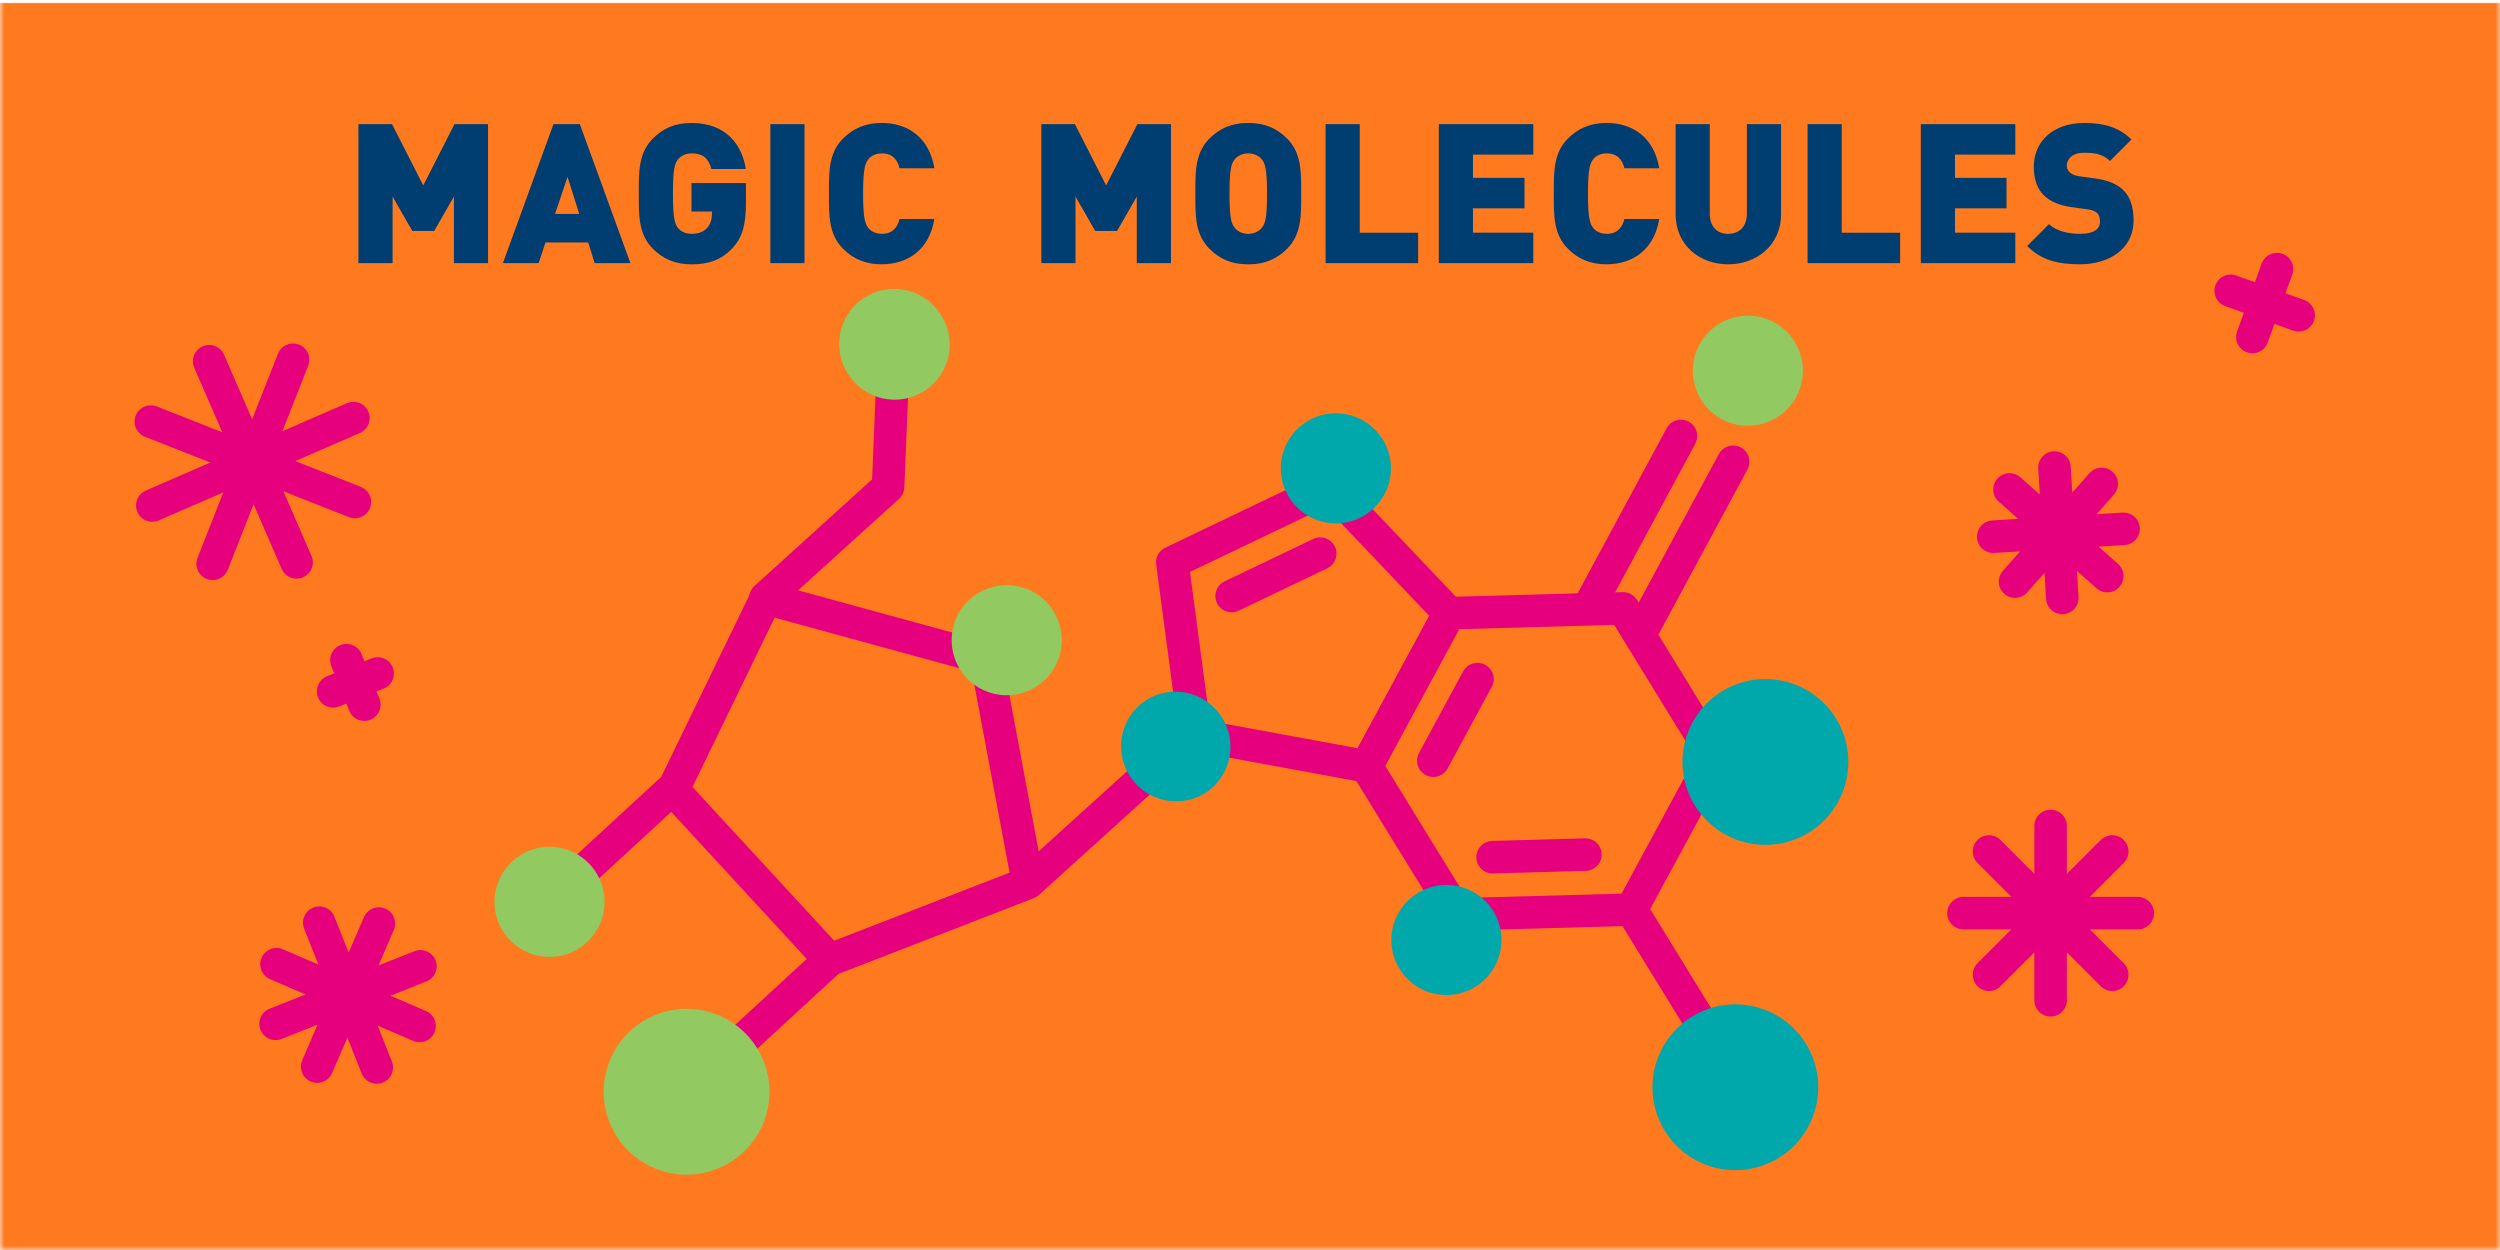 <svg xmlns="http://www.w3.org/2000/svg" fill="none" viewBox="0 0 288 144"><mask id="a" width="288" height="144" x="0" y="0" maskUnits="userSpaceOnUse" style="mask-type:luminance"><path fill="#fff" d="M288 0H0v144h288V0Z"/></mask><g mask="url(#a)"><path fill="#FF791F" d="M293.747.334H-6.666v143.873h300.413V.334Z"/><path stroke="#E6007E" stroke-linecap="round" stroke-linejoin="round" stroke-width="3.748" d="m36.539 122.873 7.11-16.48M31.852 111.08l16.48 7.11M31.752 117.946l16.68-6.625M36.78 106.293l6.625 16.681M229.134 112.291l14.198-14.198M229.134 98.093l14.198 14.198M226.194 105.194h20.078M236.231 95.153v20.078M229.616 61.826l15.018-.902M236.676 53.864l.901 15.019M231.497 56.385l11.259 9.98M242.117 55.746l-9.984 11.258M43.502 77.586l-5.125 2.057M41.968 81.177l-2.057-5.125M256.979 33.501l7.827 2.824M262.304 31l-2.827 7.827M24.498 64.95l9.264-23.506M17.375 48.567l23.506 9.264M17.544 58.235l23.171-10.072M24.094 41.614l10.072 23.17"/><path fill="#003D70" d="M52.29 30.314v-7.667l-2.27 3.958H47.5l-2.273-3.958v7.668H41.29V14.3h3.87l3.597 7.063 3.6-7.063h3.867v16.014H52.29ZM68.504 30.314l-.742-2.382h-4.925l-.785 2.383h-4.117L63.76 14.3h3.037l5.826 16.014h-4.12Zm-3.124-9.94-1.44 4.274h2.79l-1.35-4.274Z"/><mask id="b" width="314" height="157" x="-13" y="-6" maskUnits="userSpaceOnUse" style="mask-type:luminance"><path fill="#fff" d="M300.081-6H-13v156.54h313.081V-6Z"/></mask><g fill="#003D70" mask="url(#b)"><path d="M84.315 28.652c-1.371 1.418-2.902 1.8-4.656 1.8-1.866 0-3.284-.629-4.452-1.8-1.687-1.687-1.618-3.935-1.618-6.343s-.066-4.655 1.618-6.343c1.171-1.168 2.52-1.8 4.452-1.8 4.117 0 5.87 2.677 6.253 5.306h-3.958c-.316-1.214-.945-1.8-2.295-1.8-.72 0-1.258.317-1.553.698-.36.473-.585 1.012-.585 3.936s.225 3.485.585 3.957c.292.382.833.673 1.553.673.833 0 1.394-.247 1.754-.629.45-.45.607-1.102.607-1.71v-.225h-2.36v-3.284h6.274v2.226c0 2.586-.404 4.095-1.62 5.332M92.68 14.3h-3.935v16.014h3.935V14.3ZM101.566 30.449c-1.866 0-3.285-.63-4.452-1.8-1.688-1.688-1.619-3.936-1.619-6.343 0-2.408-.069-4.656 1.619-6.343 1.17-1.171 2.586-1.8 4.452-1.8 3.037 0 5.488 1.687 6.073 5.218h-4.004c-.247-.898-.742-1.709-2.047-1.709-.72 0-1.259.291-1.553.676-.36.473-.608 1.034-.608 3.958 0 2.924.248 3.484.608 3.957.291.382.833.673 1.553.673 1.305 0 1.8-.81 2.047-1.71h4.004c-.585 3.532-3.036 5.22-6.073 5.22M130.958 30.314v-7.667l-2.27 3.957h-2.52l-2.27-3.957v7.667h-3.936V14.3h3.867l3.6 7.063 3.598-7.063h3.869v16.014h-3.938ZM148.277 28.652c-1.171 1.168-2.52 1.8-4.477 1.8-1.956 0-3.306-.63-4.477-1.8-1.687-1.688-1.618-3.936-1.618-6.343 0-2.408-.066-4.656 1.618-6.343 1.171-1.168 2.521-1.8 4.477-1.8 1.957 0 3.306.629 4.477 1.8 1.688 1.687 1.619 3.935 1.619 6.343 0 2.407.069 4.655-1.619 6.343Zm-2.902-10.279c-.291-.382-.855-.698-1.575-.698s-1.283.316-1.575.698c-.36.473-.585 1.012-.585 3.936s.225 3.44.585 3.913c.292.382.855.72 1.575.72s1.281-.338 1.575-.72c.36-.472.586-.989.586-3.913s-.226-3.463-.586-3.936ZM152.707 30.314V14.3h3.936v12.508h6.725v3.506h-10.661ZM165.75 30.314V14.3h10.886v3.51h-6.95v2.677h5.939v3.51h-5.939v2.81h6.95v3.507H165.75ZM185.071 30.449c-1.866 0-3.285-.63-4.452-1.8-1.688-1.688-1.619-3.936-1.619-6.343 0-2.408-.069-4.656 1.619-6.343 1.17-1.171 2.586-1.8 4.452-1.8 3.036 0 5.488 1.687 6.073 5.218h-4.004c-.247-.898-.742-1.709-2.048-1.709-.72 0-1.258.291-1.552.676-.36.473-.608 1.034-.608 3.958 0 2.924.248 3.484.608 3.957.291.382.832.673 1.552.673 1.306 0 1.801-.81 2.048-1.71h4.004c-.585 3.532-3.037 5.22-6.073 5.22M199.081 30.449c-3.328 0-6.049-2.248-6.049-5.758v-10.39h3.936v10.3c0 1.483.811 2.338 2.113 2.338s2.16-.855 2.16-2.339V14.3h3.936v10.391c0 3.51-2.768 5.758-6.096 5.758ZM208.232 30.314V14.3h3.936v12.508h6.725v3.506h-10.661ZM221.278 30.314V14.3h10.886v3.51h-6.95v2.677h5.936v3.51h-5.936v2.81h6.95v3.507h-10.886ZM239.606 30.449c-2.451 0-4.452-.451-6.074-2.113l2.518-2.52c.832.832 2.294 1.123 3.575 1.123 1.553 0 2.295-.516 2.295-1.44 0-.382-.091-.698-.316-.945-.204-.204-.539-.36-1.059-.43l-1.934-.269c-1.419-.203-2.496-.673-3.216-1.418-.742-.764-1.102-1.844-1.102-3.215 0-2.924 2.204-5.06 5.848-5.06 2.295 0 4.027.539 5.398 1.913l-2.473 2.474c-1.012-1.012-2.339-.946-3.037-.946-1.372 0-1.935.786-1.935 1.484 0 .204.066.495.316.742.204.204.539.404 1.102.473l1.935.27c1.44.203 2.473.65 3.15 1.327.854.832 1.192 2.025 1.192 3.51 0 3.262-2.811 5.037-6.186 5.037"/></g><path stroke="#E6007E" stroke-linecap="round" stroke-linejoin="round" stroke-width="3.748" d="m88.181 68.883 14.127-12.799.707-17.257"/><mask id="c" width="314" height="157" x="-13" y="-6" maskUnits="userSpaceOnUse" style="mask-type:luminance"><path fill="#fff" d="M300.081-6H-13v156.54h313.081V-6Z"/></mask><g mask="url(#c)"><path fill="#92C961" d="M108.416 36.304a6.34 6.34 0 1 1-10.801 6.64 6.338 6.338 0 0 1 2.078-8.72 6.342 6.342 0 0 1 8.723 2.08Z"/></g><path stroke="#E6007E" stroke-linecap="round" stroke-linejoin="round" stroke-width="3.748" d="m95.25 110.886-9.464 8.719"/><mask id="d" width="314" height="157" x="-13" y="-6" maskUnits="userSpaceOnUse" style="mask-type:luminance"><path fill="#fff" d="M300.081-6H-13v156.54h313.081V-6Z"/></mask><g mask="url(#d)"><path fill="#92C961" d="M87.23 120.77c2.761 4.492 1.358 10.375-3.134 13.136-4.493 2.762-10.376 1.359-13.137-3.133-2.761-4.493-1.359-10.376 3.134-13.137 4.492-2.762 10.375-1.359 13.137 3.134Z"/></g><path stroke="#E6007E" stroke-linecap="round" stroke-linejoin="round" stroke-width="3.748" d="m77.102 91.19-9.465 8.72"/><mask id="e" width="314" height="157" x="-13" y="-6" maskUnits="userSpaceOnUse" style="mask-type:luminance"><path fill="#fff" d="M300.081-6H-13v156.54h313.081V-6Z"/></mask><g mask="url(#e)"><path fill="#92C961" d="M68.708 100.579a6.335 6.335 0 0 1-2.082 8.719 6.335 6.335 0 0 1-8.72-2.082 6.336 6.336 0 0 1 2.083-8.719 6.336 6.336 0 0 1 8.719 2.082Z"/></g><path stroke="#E6007E" stroke-linecap="round" stroke-linejoin="round" stroke-width="3.748" d="m187.923 104.762 10.497 17.075"/><mask id="f" width="314" height="157" x="-13" y="-6" maskUnits="userSpaceOnUse" style="mask-type:luminance"><path fill="#fff" d="M300.081-6H-13v156.54h313.081V-6Z"/></mask><g mask="url(#f)"><path fill="#00A8AB" d="M208.047 120.25c2.762 4.493 1.359 10.375-3.133 13.137-4.493 2.761-10.376 1.359-13.137-3.134-2.762-4.493-1.359-10.376 3.134-13.137 4.492-2.761 10.375-1.359 13.136 3.134Z"/></g><path stroke="#E6007E" stroke-linecap="round" stroke-linejoin="round" stroke-width="3.748" d="m132.557 88.914-14.126 12.799M113.591 75.874l4.84 25.838-22.848 8.867-9.026-9.797M113.591 75.874l-25.36-6.935-10.7 22.05 9.025 9.793"/><mask id="g" width="314" height="157" x="-13" y="-6" maskUnits="userSpaceOnUse" style="mask-type:luminance"><path fill="#fff" d="M300.081-6H-13v156.54h313.081V-6Z"/></mask><g mask="url(#g)"><path fill="#92C961" d="M121.374 70.433a6.337 6.337 0 0 1-2.079 8.719 6.34 6.34 0 0 1-8.722-2.082 6.337 6.337 0 0 1 2.079-8.72 6.341 6.341 0 0 1 8.722 2.08"/></g><mask id="h" width="314" height="157" x="-13" y="-6" maskUnits="userSpaceOnUse" style="mask-type:luminance"><path fill="#fff" d="M300.081-6H-13v156.54h313.081V-6Z"/></mask><g mask="url(#h)"><path fill="#92C961" d="M206.755 39.387a6.341 6.341 0 0 1-2.082 8.723 6.337 6.337 0 0 1-8.72-2.082 6.337 6.337 0 0 1 2.082-8.72 6.339 6.339 0 0 1 8.72 2.08Z"/></g><path stroke="#E6007E" stroke-linecap="round" stroke-linejoin="round" stroke-width="3.748" d="M197.478 87.16 186.98 70.085l-20.037.554-9.539 17.627 10.497 17.075 20.037-.551 9.54-17.63ZM170.205 78.231l-5.087 9.402M182.635 98.45l-10.686.297"/><mask id="i" width="314" height="157" x="-13" y="-6" maskUnits="userSpaceOnUse" style="mask-type:luminance"><path fill="#fff" d="M300.081-6H-13v156.54h313.081V-6Z"/></mask><g mask="url(#i)"><path fill="#00A8AB" d="M211.51 82.774c2.762 4.493 1.359 10.376-3.134 13.137-4.492 2.761-10.375 1.359-13.137-3.134-2.761-4.493-1.358-10.375 3.134-13.137 4.493-2.761 10.376-1.359 13.137 3.134ZM172.028 104.972a6.337 6.337 0 0 1-2.082 8.719 6.338 6.338 0 1 1-6.638-10.801 6.336 6.336 0 0 1 8.72 2.082Z"/><path stroke="#E6007E" stroke-linecap="round" stroke-linejoin="round" stroke-width="3.748" d="m166.956 70.655-13.82-14.527-18.086 8.657 2.642 19.874 19.721 3.629 9.543-17.633Z"/><path fill="#00A8AB" d="M159.295 50.633a6.341 6.341 0 0 1-10.805 6.64 6.335 6.335 0 0 1 2.082-8.719 6.337 6.337 0 0 1 8.719 2.08M140.807 82.708a6.337 6.337 0 0 1-2.079 8.72 6.341 6.341 0 0 1-6.643-10.801 6.34 6.34 0 0 1 8.722 2.081Z"/><path stroke="#E6007E" stroke-linecap="round" stroke-linejoin="round" stroke-width="3.748" d="m152.091 63.78-10.207 4.884M193.646 50.226 183.524 69M199.657 53.197 189.535 71.97"/></g></g></svg>

